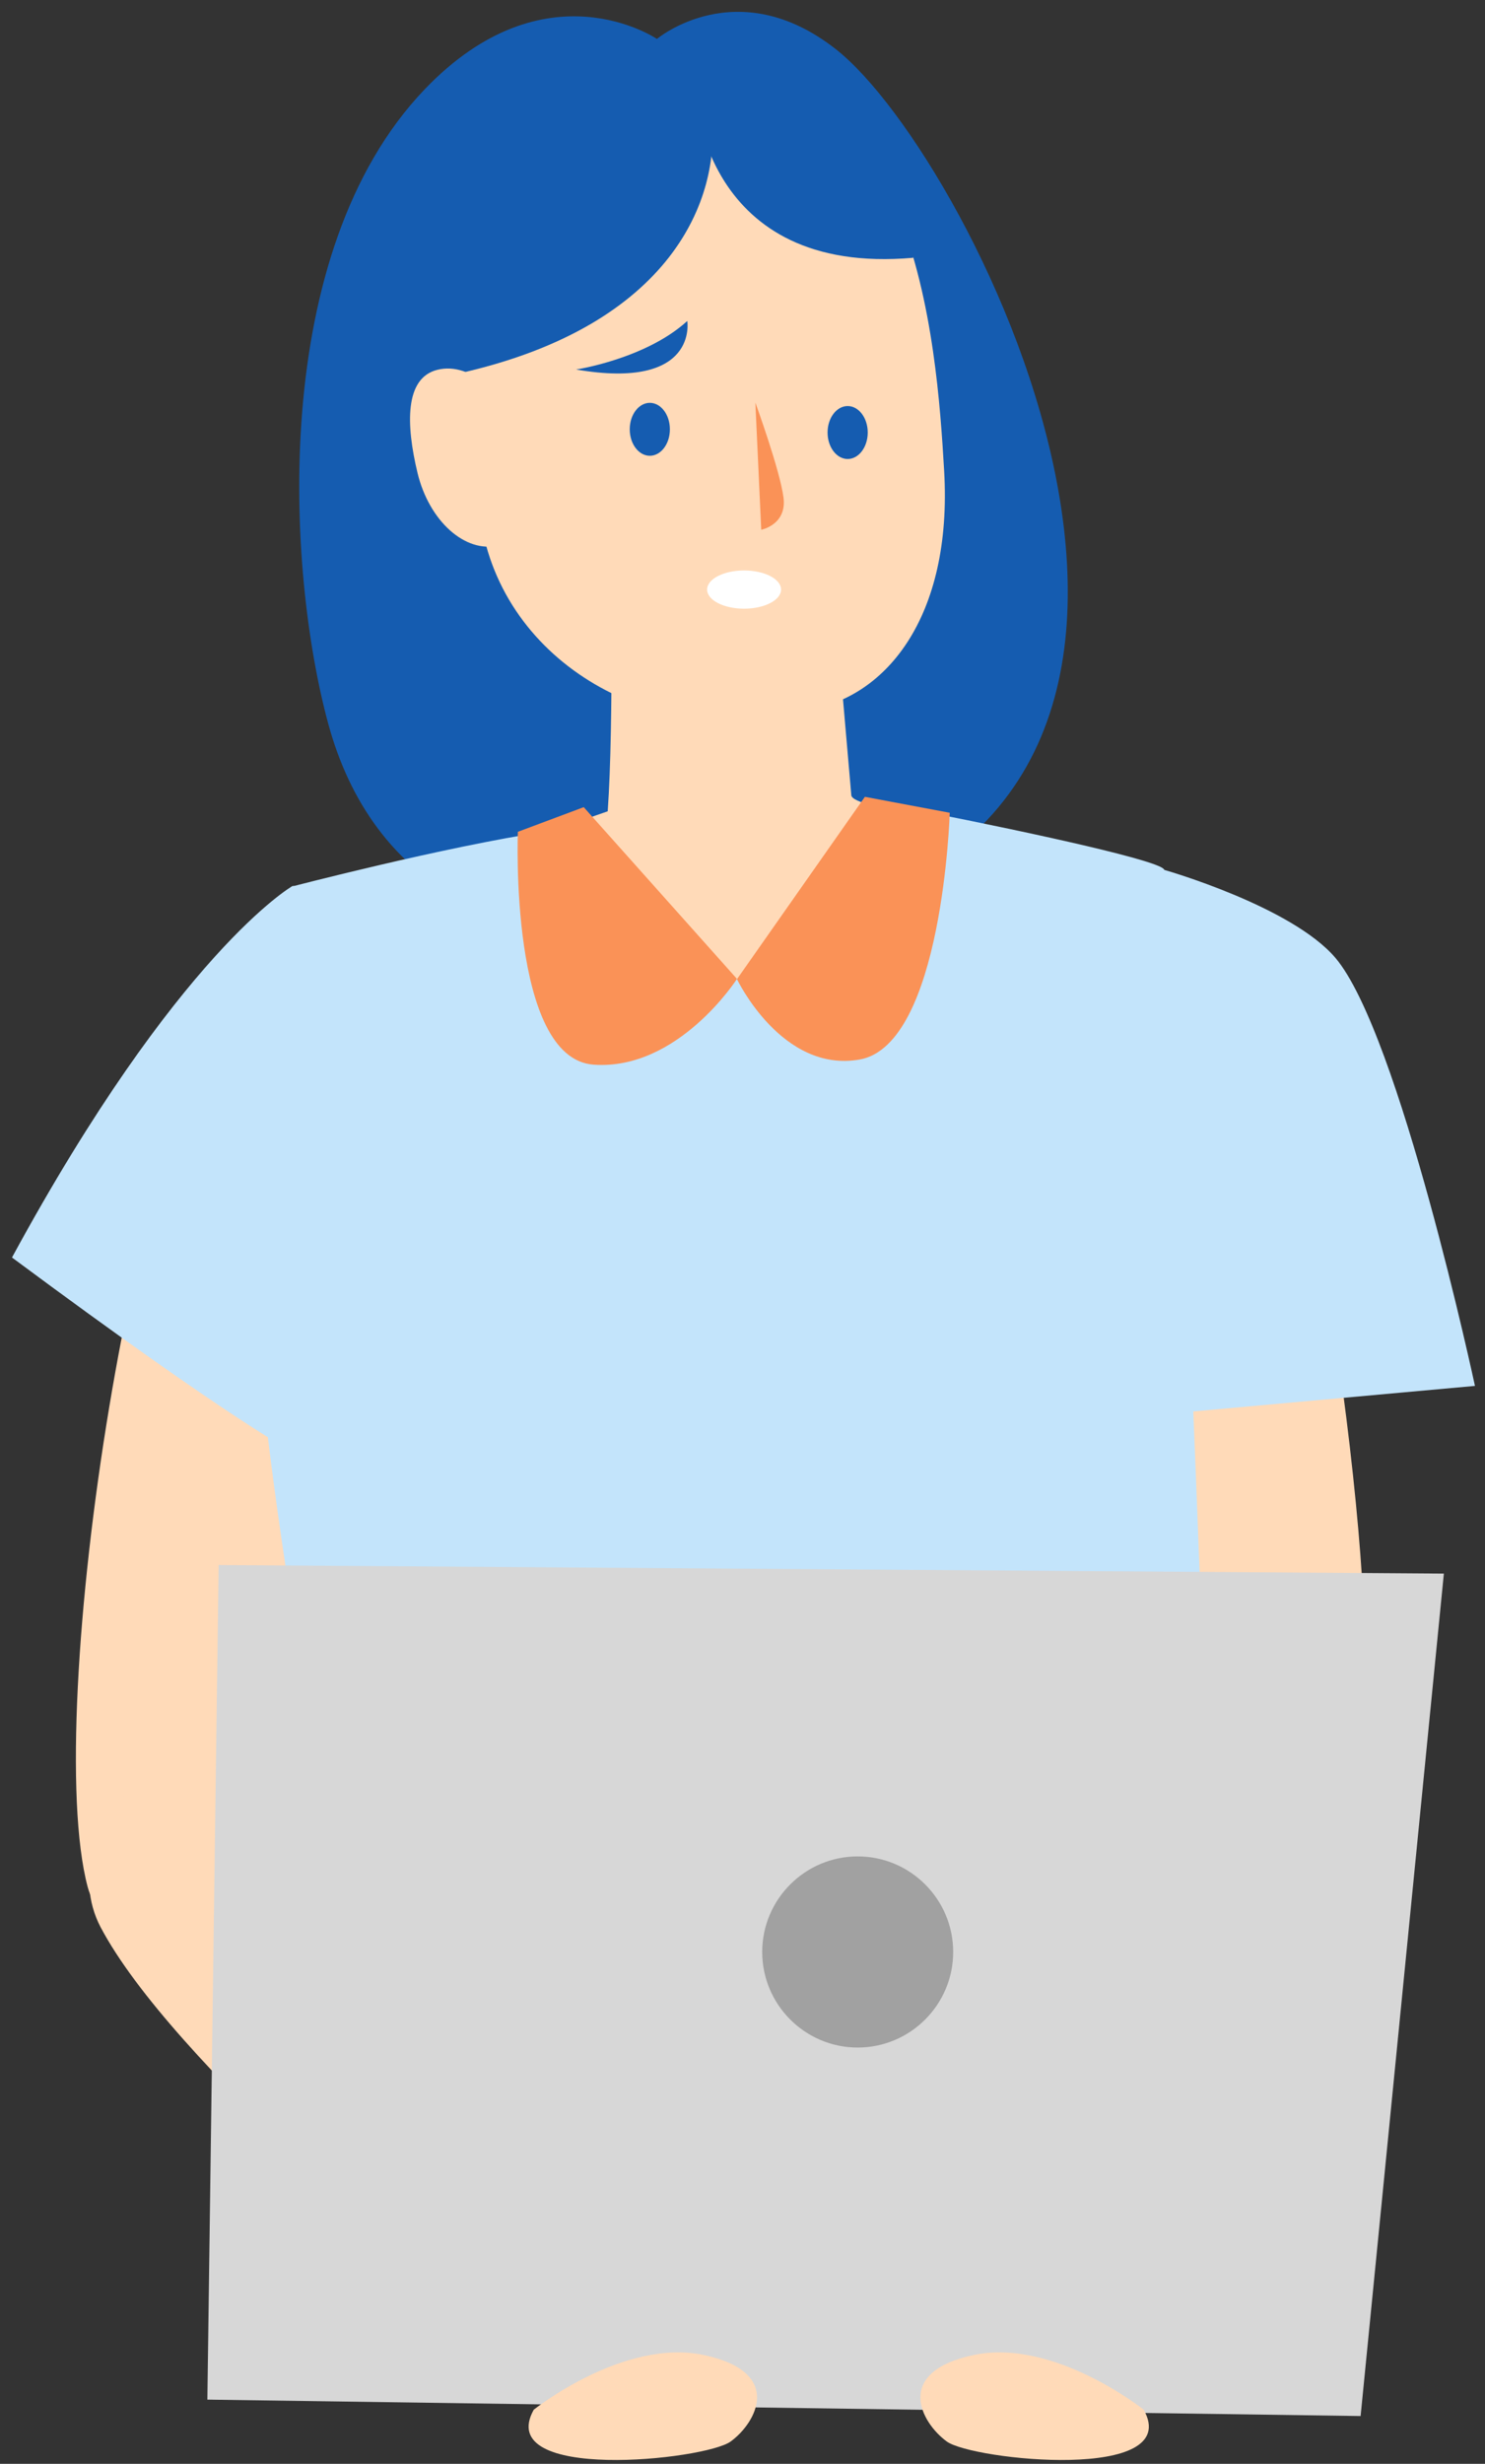 
<svg width="114" height="189" viewBox="0 0 114 189" fill="none" xmlns="http://www.w3.org/2000/svg" aria-hidden="true">
  <rect x="0" y="0" width="114" height="189" fill="#333333" stroke="none"/>
  <g clip-path="url(#clip0_214_37)">
  <path d="M25.524 97.105C25.524 97.105 24.471 138.759 23.212 140.337C21.032 143.063 8.551 151.597 6.727 144.736C3.212 131.447 10.524 83.252 19.227 74.211C23.005 70.282 27.667 69.286 25.543 97.105H25.524Z" fill="#FFDAB8"/>
  <path d="M85.467 83.136C85.467 83.136 87.159 130.898 91.99 132.609C94.941 133.661 103.286 137.289 104.564 130.015C105.843 122.741 100.918 81.708 94.283 71.181C92.008 67.554 81.482 67.103 85.467 83.136Z" fill="#FFDAB8"/>
  <path d="M25.206 55.544C22.01 43.833 20.601 19.398 32.593 6.861C41.878 -2.839 50.431 2.988 50.431 2.988C50.431 2.988 56.577 -2.181 64.171 3.778C74.772 12.086 99.885 61.953 61.013 70.581C38.57 75.562 28.401 67.254 25.206 55.544Z" fill="#155CB0"/>
  <path d="M76.426 63.664C76.426 63.664 70.693 62.329 68.757 62.122C68.156 62.066 65.43 61.577 65.355 61.013L64.077 46.296L46.878 41.766C46.878 41.766 47.141 55.299 46.653 62.235C46.653 62.235 40.957 64.171 37.987 65.581C41.333 71.408 51.22 78.757 61.013 78.231C73.626 77.554 76.426 63.682 76.426 63.682V63.664Z" fill="#FFDAB8"/>
  <path d="M89.377 66.729C89.301 66.09 79.659 63.966 70.862 62.236C71.05 62.932 68.7 65.075 68.212 65.638C60.937 73.89 56.558 75.112 56.558 75.112C56.558 75.112 48.569 70.338 41.971 64.398C41.877 64.323 41.934 63.89 41.934 63.778C34.002 64.981 22.404 68.007 22.404 68.007C11.408 86.164 30.318 162.798 30.318 162.798C30.318 162.798 33.382 166.539 45.524 166.539C73.813 166.539 80.542 163.08 93.606 164.039C93.606 164.039 91.049 82.217 89.358 66.766L89.377 66.729Z" fill="#C3E4FB"/>
  <path d="M52.273 5.958C51.803 6.033 51.37 6.146 50.938 6.24C50.487 6.24 50.055 6.24 49.566 6.278C30.957 7.8 35.243 30.807 36.972 40.318C38.965 51.408 51.032 57.574 61.671 54.51C67.968 53.702 73.137 47.348 72.479 36.108C71.915 26.447 70.317 3.045 52.273 5.958Z" fill="#FFDAB8"/>
  <path d="M54.621 8.777C55.373 15.262 51.539 24.942 35.392 28.608C33.607 24.059 30.768 18.138 33.738 13.025C38.776 4.341 53.343 -2.106 54.621 8.777Z" fill="#155CB0"/>
  <path d="M39.81 33.947C38.927 30.244 36.145 27.744 33.588 28.364C31.051 28.984 31.164 32.574 32.047 36.259C32.931 39.962 35.712 42.461 38.269 41.841C40.806 41.221 40.694 37.631 39.81 33.947Z" fill="#FFDAB8"/>
  <path d="M89.376 66.727C89.376 66.727 99.132 69.508 102.515 73.475C107.421 79.245 113.229 106.312 113.229 106.312L87.704 108.624C87.704 108.624 79.489 66.933 89.395 66.727H89.376Z" fill="#C3E4FB"/>
  <path d="M22.423 67.986C22.423 67.986 13.664 73.023 0.92 96.462C18.194 109.282 22.668 111.481 22.668 111.481L31.746 101.03C31.746 101.03 39.397 68.192 22.442 67.967L22.423 67.986Z" fill="#C3E4FB"/>
  <path d="M53.399 7.218C53.399 7.218 53.944 21.202 70.109 19.774C70.109 19.774 72.177 1.598 51.52 4.831L53.399 7.218Z" fill="#155CB0"/>
  <path d="M39.736 63.815L44.811 61.916L56.577 75.092C56.577 75.092 52.066 82.122 45.581 81.671C39.078 81.22 39.755 63.815 39.755 63.815H39.736Z" fill="#FA9257"/>
  <path d="M66.407 61.107L56.576 75.111C56.576 75.111 60.016 82.329 65.993 81.276C72.365 80.148 72.91 62.348 72.91 62.348L66.407 61.126V61.107Z" fill="#FA9257"/>
  <path d="M44.227 28.345C44.227 28.345 49.566 27.537 52.761 24.623C52.761 24.623 53.645 29.961 44.227 28.345Z" fill="#155CB0"/>
  <path d="M57.987 30.883C57.987 30.883 59.886 36.09 60.149 38.176C60.412 40.262 58.438 40.638 58.438 40.638L57.987 30.883Z" fill="#FA9257"/>
  <path d="M51.426 32.932C51.426 34.06 50.731 34.962 49.885 34.962C49.039 34.962 48.344 34.06 48.344 32.932C48.344 31.805 49.039 30.902 49.885 30.902C50.731 30.902 51.426 31.805 51.426 32.932Z" fill="#155CB0"/>
  <path d="M63.531 33.178C63.531 34.306 64.227 35.209 65.073 35.209C65.918 35.209 66.614 34.306 66.614 33.178C66.614 32.051 65.918 31.148 65.073 31.148C64.227 31.148 63.531 32.051 63.531 33.178Z" fill="#155CB0"/>
  <path d="M57.121 46.692C58.689 46.692 59.96 46.036 59.96 45.226C59.96 44.416 58.689 43.76 57.121 43.76C55.554 43.76 54.283 44.416 54.283 45.226C54.283 46.036 55.554 46.692 57.121 46.692Z" fill="white"/>
  <path d="M26.539 143.23C26.539 143.23 53.719 176.594 55.354 181.8C56.407 185.127 51.633 191.217 46.313 186.518C32.535 174.338 13.1 157.985 7.724 147.835C3.607 140.034 14.491 127.215 26.539 143.248V143.23Z" fill="#FFDAB8"/>
  <path d="M110.842 120.711L104.451 185.333L15.919 184.074L16.784 120.053L110.842 120.711Z" fill="#D7D7D7"/>
  <path d="M58.513 149.735C58.513 145.694 61.802 142.404 65.843 142.404C69.885 142.404 73.174 145.694 73.174 149.735C73.174 153.776 69.885 157.066 65.843 157.066C61.802 157.066 58.513 153.776 58.513 149.735Z" fill="#A1A1A1"/>
  <path d="M40.976 184.846C40.976 184.846 47.874 179.339 54.039 180.654C60.205 181.97 58.062 185.861 56.088 187.289C54.114 188.718 37.855 190.429 40.976 184.846Z" fill="#FFDAB8"/>
  <path d="M87.798 184.846C87.798 184.846 80.9 179.339 74.735 180.654C68.57 181.97 70.712 185.861 72.686 187.289C74.66 188.718 90.919 190.429 87.798 184.846Z" fill="#FFDAB8"/>
  </g>
  <defs>
  <clipPath id="clip0_214_37">
  <rect width="114" height="189" fill="white"/>
  </clipPath>
  </defs>
</svg>
